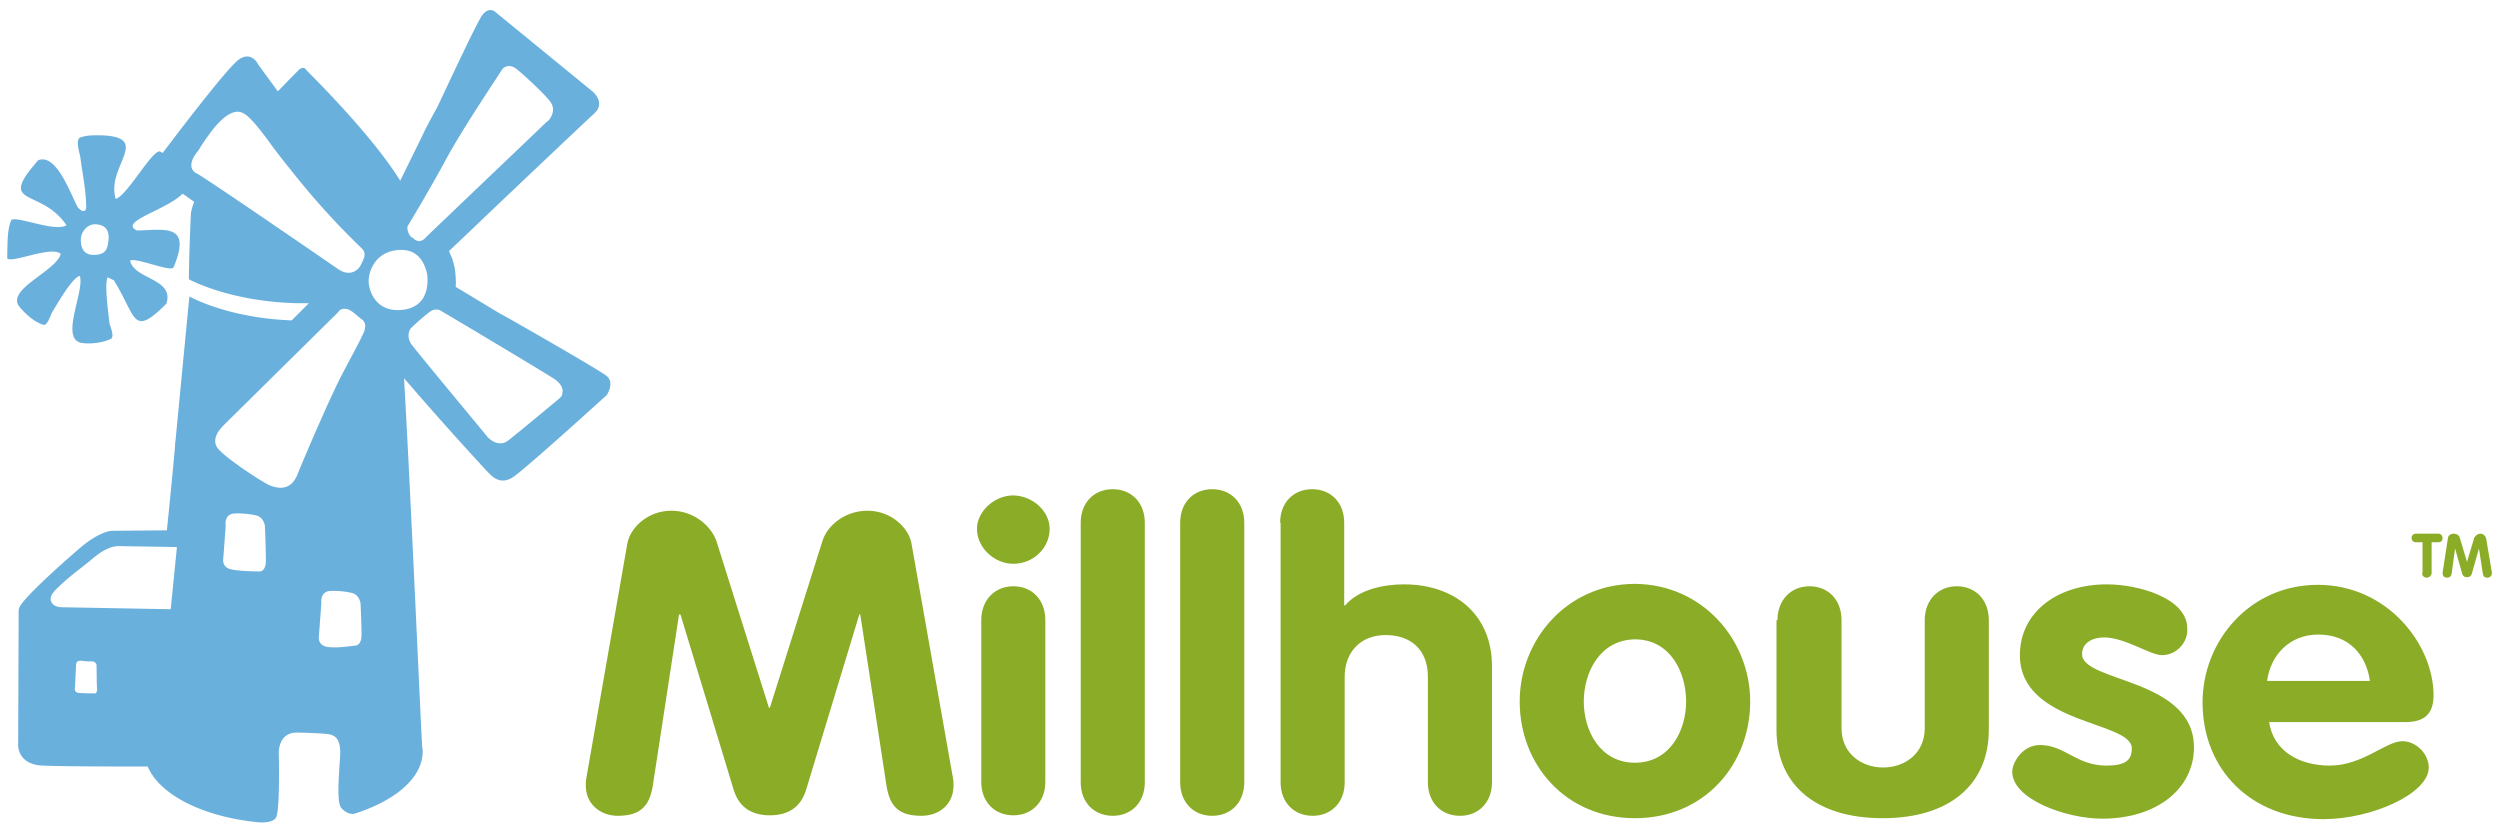 <svg xmlns="http://www.w3.org/2000/svg" viewBox="0 0 522.8 173.2"><path d="M131.2 113.6c.6-3.2 4.2-6.8 9.2-6.8 4.7 0 8.3 3.2 9.4 6.3l11 34.9h.2l11-34.9c1-3.2 4.7-6.3 9.4-6.3 5 0 8.6 3.6 9.2 6.8l8.7 49.2c.1.5.1 1.1.1 1.5 0 3.9-3 6.3-6.7 6.3-4.8 0-6.6-2-7.3-6.2l-5.5-35.9h-.2l-11.2 36.9c-.7 2.1-2.4 5.1-7.5 5.1s-6.8-3-7.5-5.1l-11.2-36.9h-.3l-5.5 35.9c-.7 4.1-2.5 6.2-7.3 6.2-3.7 0-6.7-2.5-6.7-6.3 0-.4 0-1 .1-1.5l8.6-49.2zm88.3-3c0 4-3.4 7.3-7.6 7.3-4 0-7.6-3.4-7.6-7.3 0-3.6 3.6-7 7.6-7 4.1.1 7.6 3.3 7.6 7zm-14.3 19.1c0-4.2 2.8-7.1 6.7-7.1 3.9 0 6.7 2.8 6.7 7.1v33.8c0 4.2-2.8 7-6.7 7-3.9 0-6.7-2.8-6.7-7v-33.8zm20.8-20.4c0-4.2 2.8-7 6.7-7 3.9 0 6.7 2.8 6.7 7v54.3c0 4.2-2.8 7-6.7 7-3.9 0-6.7-2.8-6.7-7v-54.3zm20.8 0c0-4.2 2.8-7 6.7-7 3.9 0 6.7 2.8 6.7 7v54.3c0 4.2-2.8 7-6.7 7-3.9 0-6.7-2.8-6.7-7v-54.3zm20.9 0c0-4.2 2.8-7 6.7-7 3.9 0 6.7 2.8 6.7 7v17.3h.2c2.8-3.3 8-4.4 12.3-4.4 10.6 0 18.4 6.3 18.4 17.1v24.3c0 4.2-2.8 7-6.7 7-3.9 0-6.7-2.8-6.7-7v-22.1c0-5.9-3.9-8.7-8.8-8.7-5.5 0-8.6 3.8-8.6 8.7v22.1c0 4.2-2.8 7-6.7 7-3.9 0-6.7-2.8-6.7-7v-54.3h-.1zm98.3 37.4c0 13.2-9.6 24.4-24.1 24.4-14.5 0-24.1-11.2-24.1-24.4 0-12.9 9.9-24.6 24.1-24.6 14.2.1 24.1 11.8 24.1 24.6zm-34.8 0c0 6.1 3.4 12.8 10.7 12.8 7.3 0 10.7-6.7 10.7-12.8 0-6.1-3.3-13-10.7-13-7.4.1-10.7 7-10.7 13zm40.5-17c0-4.2 2.8-7.1 6.7-7.1 3.9 0 6.7 2.8 6.7 7.1v22.6c0 5.3 4.2 8.2 8.7 8.2 4.5 0 8.7-2.9 8.7-8.2v-22.6c0-4.2 2.8-7.1 6.7-7.1 3.9 0 6.7 2.8 6.7 7.1v22.9c0 11.3-8 18.5-22.2 18.5s-22.2-7.2-22.2-18.5v-22.9h.2zm80.4 7.3c-2.5 0-7.7-3.7-12.1-3.7-2.4 0-4.6 1.1-4.6 3.5 0 5.9 23.4 5 23.4 19.5 0 8.5-7.6 14.9-19.2 14.9-7.6 0-18.8-4.1-18.8-9.8 0-1.9 2.1-5.6 5.8-5.6 5.2 0 7.6 4.3 13.9 4.3 4.1 0 5.3-1.2 5.3-3.6 0-5.8-23.4-4.9-23.4-19.5 0-8.8 7.6-14.8 18.2-14.8 6.6 0 16.8 2.9 16.8 9.2.2 2.8-2.1 5.6-5.3 5.6zm22.4 13.9c.9 6.3 6.5 9.2 12.7 9.2 6.9 0 11.7-5.1 15.2-5.1 2.9 0 5.5 2.7 5.5 5.5 0 5.5-12 10.8-22 10.8-15.2 0-25.3-10.4-25.3-24.4 0-12.9 9.9-24.6 24.1-24.6 14.6 0 24.2 12.5 24.2 23.1 0 3.8-1.8 5.6-5.9 5.6h-28.5v-.1zm21.1-8.5c-.8-5.6-4.5-9.7-10.8-9.7-6 0-10 4.3-10.7 9.7h21.5zm10.9-22.6c0 .6.4 1 1 1 .5 0 1-.4 1-1v-6.4h1.4c.6 0 .9-.4.9-.9 0-.4-.3-.9-.9-.9h-4.7c-.5 0-.9.4-.9.9 0 .4.3.9.9.9h1.4v6.4h-.1zm4.3-.1v.2c0 .6.4.9.9.9.6 0 .9-.3 1-.9l.7-5.2 1.5 5.3c.1.3.3.7 1 .7s.9-.4 1-.7l1.5-5.3.8 5.2c.1.6.3.9 1 .9.5 0 .9-.4.9-.9v-.2l-1.2-7.1c-.1-.5-.6-1-1.2-1s-1.1.5-1.3.9l-1.5 5-1.5-5c-.1-.5-.6-.9-1.3-.9-.7 0-1.2.5-1.2 1l-1.1 7.1z" fill="#8aac27"/><path d="M76.2 53.6c.1-.5 0-1.1-.4-1.5-.5-.6-6.9-6.3-15.1-16.7-2.1-2.6-3.7-4.7-4.9-6.4-1.3-1.7-2.3-3-3.1-3.8-1.7-1.8-2.8-2.3-4.6-1.4-1.6.8-3.3 2.8-4.5 4.5-1.2 1.6-2 3-2.2 3.3-.1.1-.2.2-.4.5s-.5.7-.7 1.2c-.4.9-.6 2.3.9 3 2.1 1.1 29.7 20.1 29.7 20.1s.3.2.8.4c.4.2 1.1.3 1.7.2 1-.2 1.8-.9 2.2-1.9.3-.6.5-1 .6-1.5zm12 102.8c0 1.1.1 1.2 0 .2v-.2zm-41-46.5l-.5 6.8s-.4 1.8 1.4 2.3c1.8.5 6.1.5 6.1.5s1.4.2 1.4-2.3-.2-7.2-.2-7.2-.2-1.8-1.8-2.2c-1.6-.4-3.8-.5-4.8-.4-2 .3-1.6 2.5-1.6 2.5zm20 16.2l-.5 6.8s-.4 1.8 1.4 2.3c1.8.5 6.1-.2 6.1-.2s1.4.2 1.4-2.3-.2-6.5-.2-6.5-.2-1.8-1.8-2.2c-1.6-.4-3.8-.5-4.8-.4-1.9.3-1.6 2.5-1.6 2.5zM20 46.9c-1.7-.1-3.1 1.6-3.1 3.2s.5 3.3 2.9 3.2c2.1-.1 2.7-.9 2.9-3.2.2-2.3-1-3.1-2.7-3.2zM10.8 126c.6 1 1.8 1 2.9 1l22 .4 1.3-13-12.3-.2c-.2 0-.9.1-1.3.2-.8.3-2 .7-3.9 2.3-2.1 1.8-4.2 3.2-6.8 5.6-1 1-2.7 2.3-1.9 3.7zm5.1 13.1l-.2 4.5s-.4 1.2.8 1.3c1.2.1 3.2.1 3.2.1s.6.2.6-.9c-.1-1.1-.1-5-.1-5s-.1-.8-1.1-.8c-1 .1-1.9-.2-2.6-.1-.6.1-.6.9-.6.9zm67.2-86.8c-4.2.4-5.9 3.8-6 6.3-.1 1.6 1.1 6.8 7 6.2 5.9-.6 5.4-6.3 5.2-7.6-.3-1.1-1.2-5.4-6.2-4.9zm6.8 12.9c-1.5 1.1-3.9 3.3-4.1 3.6-.4.7-.6 1.8.1 3 .7 1.1 15.2 18.5 15.5 18.9 0 .1.2.2.4.5s.6.6 1 .9c.9.6 2.2 1 3.5 0 2.3-1.8 10.6-8.7 10.7-8.8l.2-.2c.2-.2.4-.5.4-.9.2-.9-.2-1.9-1.6-2.9-2.6-1.7-23.4-14.1-23.8-14.3-.4-.3-1.4-.5-2.3.2zm-19.1 0l-.1.1-23.6 23.3-.5.5c-.3.3-.6.7-.9 1.1-.6.9-1.1 2.3-.2 3.5 1.5 2 9.3 7.1 10.9 7.8 1.6.6 4.4 1.4 5.9-2.5 1.4-3.5 7-16.6 9.7-21.6 2.5-4.7 3.5-6.6 3.6-6.9 0-.1.1-.2.2-.4s.3-.6.4-.9c.2-.7.4-1.7-.5-2.4-.6-.4-1.1-.9-1.6-1.3s-1.1-.8-1.7-.9c-.7-.1-1.2.1-1.5.4 0 0-.1.1-.1.2zm34.1-50.5c-.1.1-.1.2-.2.3-.4.7-7.9 11.8-11.3 18.1-3.5 6.5-8.1 14.1-8.1 14.1l-.1.2v.3c0 .1 0 .3.1.6.1.4.3 1 .9 1.4.2.1.4.2.5.4.2.1.4.2.7.3.6.1 1.2-.2 1.8-.9 1.2-1.2 24.2-23.1 25.1-24 0 0 .2-.1.4-.3.2-.2.4-.5.6-.9.4-.8.6-1.9-.2-3-1.4-1.9-6.5-6.5-7.4-7.1-1-.6-1.8-.4-2.4 0-.1.1-.3.3-.4.5zM88.2 156.4c0 1.1.1 1.2 0 .2v-.2zm-53.3-45.5c.6-5.9 1.2-11.9 1.7-17.5 0-.4 0-.7.1-1.2C38.3 75.5 39.6 62 39.6 62s7.9 4.5 21.4 5l3.6-3.6h-2.8c-14-.4-22.3-5-22.3-5s0-4.3.4-13.3c0-.8.3-1.8.7-2.9l-2.4-1.7c-3.5 3.5-13.4 5.8-9.6 7.7 5.8-.1 11.6-1.6 7.7 7.7-.5 1.1-7.8-2.1-9.1-1.4.9 4 9.3 3.7 7.6 9-7.2 7.2-6.2 2.8-11-4.9l-1.3-.6c-.7 1.4.2 7.8.4 9.6.1.6 1.2 2.9.2 3.3-1.7.8-4.2 1.1-6.1.8-4.5-.9.7-10.7-.3-14-1.6.3-4.8 6-5.8 7.6-.3.5-1 3-1.9 2.6-1.9-.6-3.6-2.2-4.9-3.7-3-3.7 7.6-7.4 8.6-11.1-2-1.8-10.4 2.1-11.2.9.1-2.2-.1-6.1.9-8 1-.9 9.2 2.6 11.5 1.1-5.4-8-14.7-3.6-5.9-13.6 3.9-1.5 6.8 7.3 8.3 9.9 0 0 .8.9 1.3.7.6-.2.4-1.1.4-1.6-.1-3.1-.8-6.5-1.2-9.6-.1-.8-1.2-3.8.1-4.2 1.6-.5 2.8-.4 4.5-.4 10.4.5.7 6.6 2.8 13.3 2.5-.8 7.8-10.6 9.3-9.9.2.1.4.2.5.3 1-1.3 13.4-17.8 16-19.6 2.7-1.8 4 1.1 4 1.1l4.1 5.6c2.7-2.8 4.5-4.6 4.5-4.6s.4-.3.7-.3c.4 0 .4 0 .8.5 2.9 2.9 14.1 14.2 19.6 23.1 1.4-2.9 3.1-6.3 4.6-9.4.8-1.7 1.9-3.8 3.1-5.9 4-8.5 8.7-18.5 9.5-19.4 1.5-1.9 2.8-.5 2.8-.5L124 19.2s2.7 2.3.3 4.5c-2.4 2.2-20 18.9-20 18.9-4.4 4.2-8.6 8.2-10.4 9.9.2.5.4 1 .6 1.4.3.9.5 1.7.6 2.2.1.7.3 2.2.2 3.9.2.1.3.2.5.3 1.2.7 4.8 2.9 8.8 5.3 0-.1 20.1 11.4 22.1 12.9 2 1.4.2 4.1.2 4.1s-16.6 15.1-19.5 17.1c-2.9 2-4.7-.3-5.6-1.2a739 739 0 01-17.3-19.4c1.5 26.5 3.4 70.6 3.8 77.3v.2-.5c0 .3.1.7.1 1 0 5.6-5.8 10.4-14.4 13.1-1.1.1-1.9-.5-2.5-1.1-1-.8-.8-4.9-.4-10.5.3-3.9-.8-4.9-2.7-5.1-1-.1-2-.2-6.2-.3-4.1-.1-3.9 4.3-3.9 4.3s.3 12.1-.6 13.5c-.9 1.4-4.2.9-4.2.9-11.3-1.2-20.2-5.8-22.6-11.6-4.4 0-17.7 0-22-.2-5.1-.2-5.1-4.1-5.1-4.1l.1-28c0-.2 0-.5.1-.8.4-1.7 8.3-8.8 12.6-12.5 4.3-3.7 6.8-3.7 6.8-3.7l11.5-.1z" fill="#6ab0dd"/></svg>
